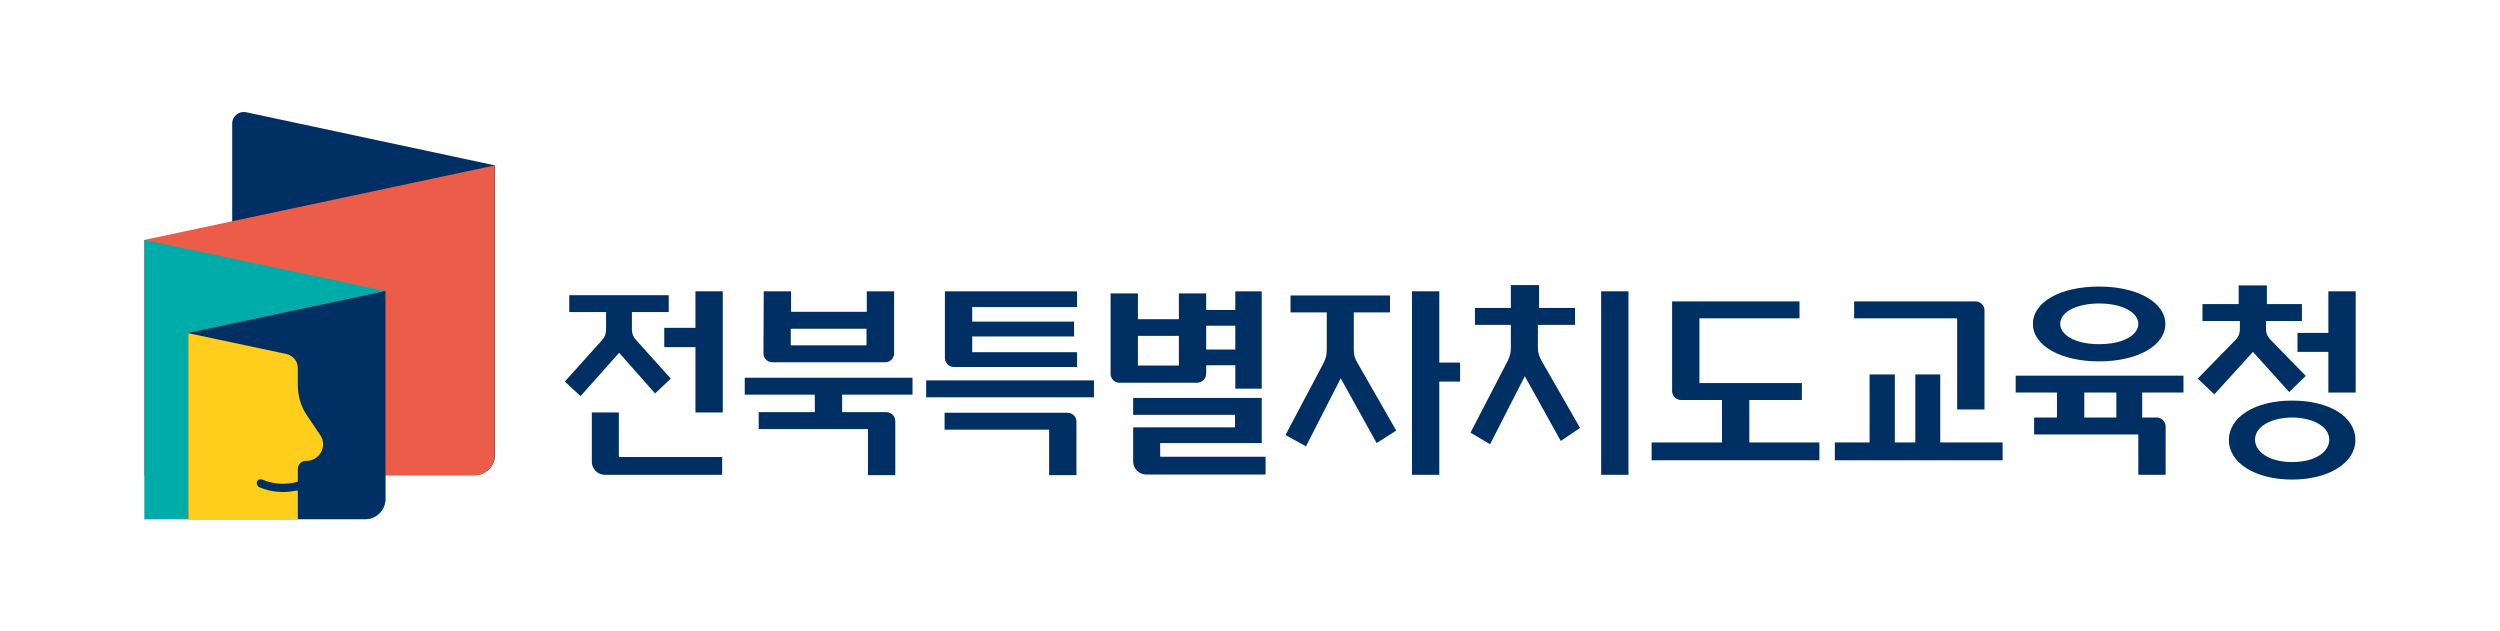 <?xml version="1.0" encoding="utf-8"?>
<!-- Generator: Adobe Illustrator 28.0.0, SVG Export Plug-In . SVG Version: 6.00 Build 0)  -->
<svg version="1.1" id="Layer_1" xmlns="http://www.w3.org/2000/svg" x="0px" y="0px"
	viewBox="0 0 841.9 212.6" style="enable-background:new 0 0 841.9 212.6;" xml:space="preserve">
<style type="text/css">
	.st0{fill:#002F63;}
	.st1{fill:#EB5D48;}
	.st2{fill:#00ACA9;}
	.st3{fill:#FFCD1B;}
</style>
<g>
	<g>
		<path class="st0" d="M82.9,37.8c-2.4-0.5-4.7,1.3-4.7,3.8v118.4h81.7c3.8,0,6.8-3.1,6.8-6.8V55.7L82.9,37.8z"/>
		<path class="st1" d="M48.6,80.8v79.3h111.2c3.8,0,6.8-3.1,6.8-6.8V55.7L48.6,80.8z"/>
		<path class="st2" d="M48.6,80.8v94.1H123c3.8,0,6.8-3.1,6.8-6.8V98L48.6,80.8z"/>
		<path class="st0" d="M63.4,112.1v62.7H123c3.8,0,6.8-3.1,6.8-6.8V98L63.4,112.1z"/>
		<path class="st3" d="M107.9,146.6l-4.6-6.8c-2-3-3-6.5-3-10.1V124c0-2.3-1.6-4.3-3.9-4.8l-33-7v62.7h36.9v-9.4
			c0-0.2-0.2-0.4-0.4-0.3c-1.5,0.3-3,0.5-4.5,0.5c-2.7,0-5.4-0.5-8-1.6c-0.7-0.3-1.1-1.1-0.9-1.8c0.3-0.8,1.1-1.1,1.8-0.8
			c3.8,1.6,7.8,1.8,11.7,0.8c0.2,0,0.3-0.2,0.3-0.3v-4.1c0-1.5,1.2-2.7,2.7-2.7h0.3C107.7,155.1,110.3,150.2,107.9,146.6z"/>
	</g>
	<g>
		<polygon class="st0" points="234.2,110.4 223.7,110.4 223.7,116.9 234.2,116.9 234.2,138.9 243.4,138.9 243.4,98.1 234.2,98.1
			"/>
		<path class="st0" d="M208.5,138.9h-9.2v16.6c0,2.4,2,4.4,4.4,4.4h39.5v-6h-34.8V138.9z"/>
		<path class="st0" d="M220.6,132.5l5.3-5l-11.7-13c-1-1.1-1.4-2.2-1.4-3.6v-5.8h12.4v-5.7h-33.5v5.7h12.4v5.9
			c0,1.4-0.4,2.5-1.4,3.6l-12.5,13.9l5.3,4.9l13-14.6L220.6,132.5z"/>
		<path class="st0" d="M260.1,122h38c1.6,0,3-1.3,3-3V98.1h-9.2v6.9h-25.5v-6.9h-9.2l-0.1,20.9C257.1,120.6,258.4,122,260.1,122z
			 M266.3,110.7h25.5v5.6h-25.5V110.7z"/>
		<path class="st0" d="M250.7,132.9h23.7v5.9h-18.9v5.7h36.8V160h9.2v-18.2c0-1.6-1.3-3-3-3h-14.9v-5.9h23.7v-5.7h-56.5V132.9z"/>
		<rect x="311.9" y="128.1" class="st0" width="56.5" height="5.7"/>
		<path class="st0" d="M359.5,139h-41.4v5.7h35.2V160h9.2v-18.1C362.5,140.3,361.1,139,359.5,139z"/>
		<path class="st0" d="M321.2,123.6h41.5v-5h-35.3v-5.3h34.3v-5h-34.3v-4.9h35.3v-5.3h-44.5v22.6
			C318.3,122.3,319.6,123.6,321.2,123.6z"/>
		<path class="st0" d="M406.2,125.8v-2.8h9.8v7.9h8.9V98.1h-8.9v6.3h-9.8v-5.6H397v8.7h-13.8v-8.7H374v27.1c0,1.6,1.3,3,3,3h26.2
			C404.8,128.8,406.2,127.5,406.2,125.8z M406.2,109.7h9.8v8h-9.8V109.7z M397,123.1h-13.8v-10H397V123.1z"/>
		<path class="st0" d="M390.8,149.2h34.1V134h-43.3v5.7h34.3v4.2h-34.3v11.5c0,2.4,2,4.4,4.4,4.4h40.2v-6h-35.5V149.2z"/>
		<polygon class="st0" points="484.7,98.1 475.5,98.1 475.5,159.9 484.7,159.9 484.7,128.5 491.7,128.5 491.7,122.1 484.7,122.1
			"/>
		<path class="st0" d="M455.9,117.7v-12.5h12.2v-5.7h-33.5v5.7h12.2v12.6c0,1.6-0.3,2.9-1.1,4.5l-12.8,24.2l6.9,3.8l11.7-22.9
			l12.1,21.8l6.6-4.2l-13-22.7C456.2,120.7,455.9,119.5,455.9,117.7z"/>
		<rect x="539.2" y="98.1" class="st0" width="9.2" height="61.8"/>
		<path class="st0" d="M517.9,117v-7.6h12.5v-5.7h-12.1V96h-9.5v7.7h-12.1v5.7h12.1v7.7c0,1.6-0.3,2.9-1.1,4.5l-12.5,24.1l6.6,3.9
			l11.7-22.9l12.1,21.8l6.5-4.4l-12.9-22.5C518.3,120,517.9,118.8,517.9,117z"/>
		<path class="st0" d="M589.1,134.7h17.7V129h-34.5v-21.8H606v-5.7h-42.9v30.2c0,1.6,1.3,3,3,3h13.8V149h-23.7v6h56.5v-6h-23.6
			V134.7z"/>
		<path class="st0" d="M659.1,137.9h9.2v-33.4c0-1.6-1.3-3-3-3h-40.9v5.7h34.7V137.9z"/>
		<polygon class="st0" points="653.4,126.1 645,126.1 645,149 638.1,149 638.1,126.1 629.6,126.1 629.6,149 617.9,149 617.9,155
			674.4,155 674.4,149 653.4,149 		"/>
		<path class="st0" d="M706.9,121.7c12.9,0,22.3-5.3,22.3-12.6c0-7.3-9.4-12.6-22.3-12.6c-13.1,0-22.3,5.2-22.3,12.6
			C684.6,116.4,694,121.7,706.9,121.7z M706.9,102.2c7.6,0,13.2,2.9,13.2,6.9c0,3.4-4.5,6.8-13.2,6.8c-8.6,0-13.1-3.4-13.1-6.8
			C693.8,104.5,700.4,102.2,706.9,102.2z"/>
		<path class="st0" d="M678.8,132.2h13.9v8.4H685v5.7h35.1v13.6h9.2v-16.3c0-1.6-1.3-3-3-3h-4.9v-8.4h13.9v-5.7h-56.5V132.2z
			 M701.9,132.2h10.8v8.4h-10.8V132.2z"/>
		<polygon class="st0" points="784.1,98.1 784.1,112.1 773.7,112.1 773.7,118.5 784.1,118.5 784.1,132.2 793.3,132.2 793.3,98.1
			"/>
		<path class="st0" d="M770.9,132l5.6-5.4l-12-12.3c-1-1.1-1.4-2.1-1.4-3.6v-2.6h12.1v-5.7h-11.8v-6.3h-9.5v6.3h-12.2v5.7h12.6v2.7
			c0,1.5-0.4,2.5-1.4,3.6l-12.8,13.1l5.6,5.3l13-14.3L770.9,132z"/>
		<path class="st0" d="M771.9,134.9c-12.5,0-21.3,5.5-21.3,13.3c0,7.7,8.9,13.3,21.3,13.3c12.3,0,21.3-5.6,21.3-13.3
			C793.2,140.3,784.4,134.9,771.9,134.9z M771.9,155.6c-8.2,0-12.5-3.8-12.5-7.5c0-4.9,6.3-7.5,12.5-7.5c6.2,0,12.5,2.6,12.5,7.5
			C784.4,151.9,780.1,155.6,771.9,155.6z"/>
	</g>
</g>
</svg>
